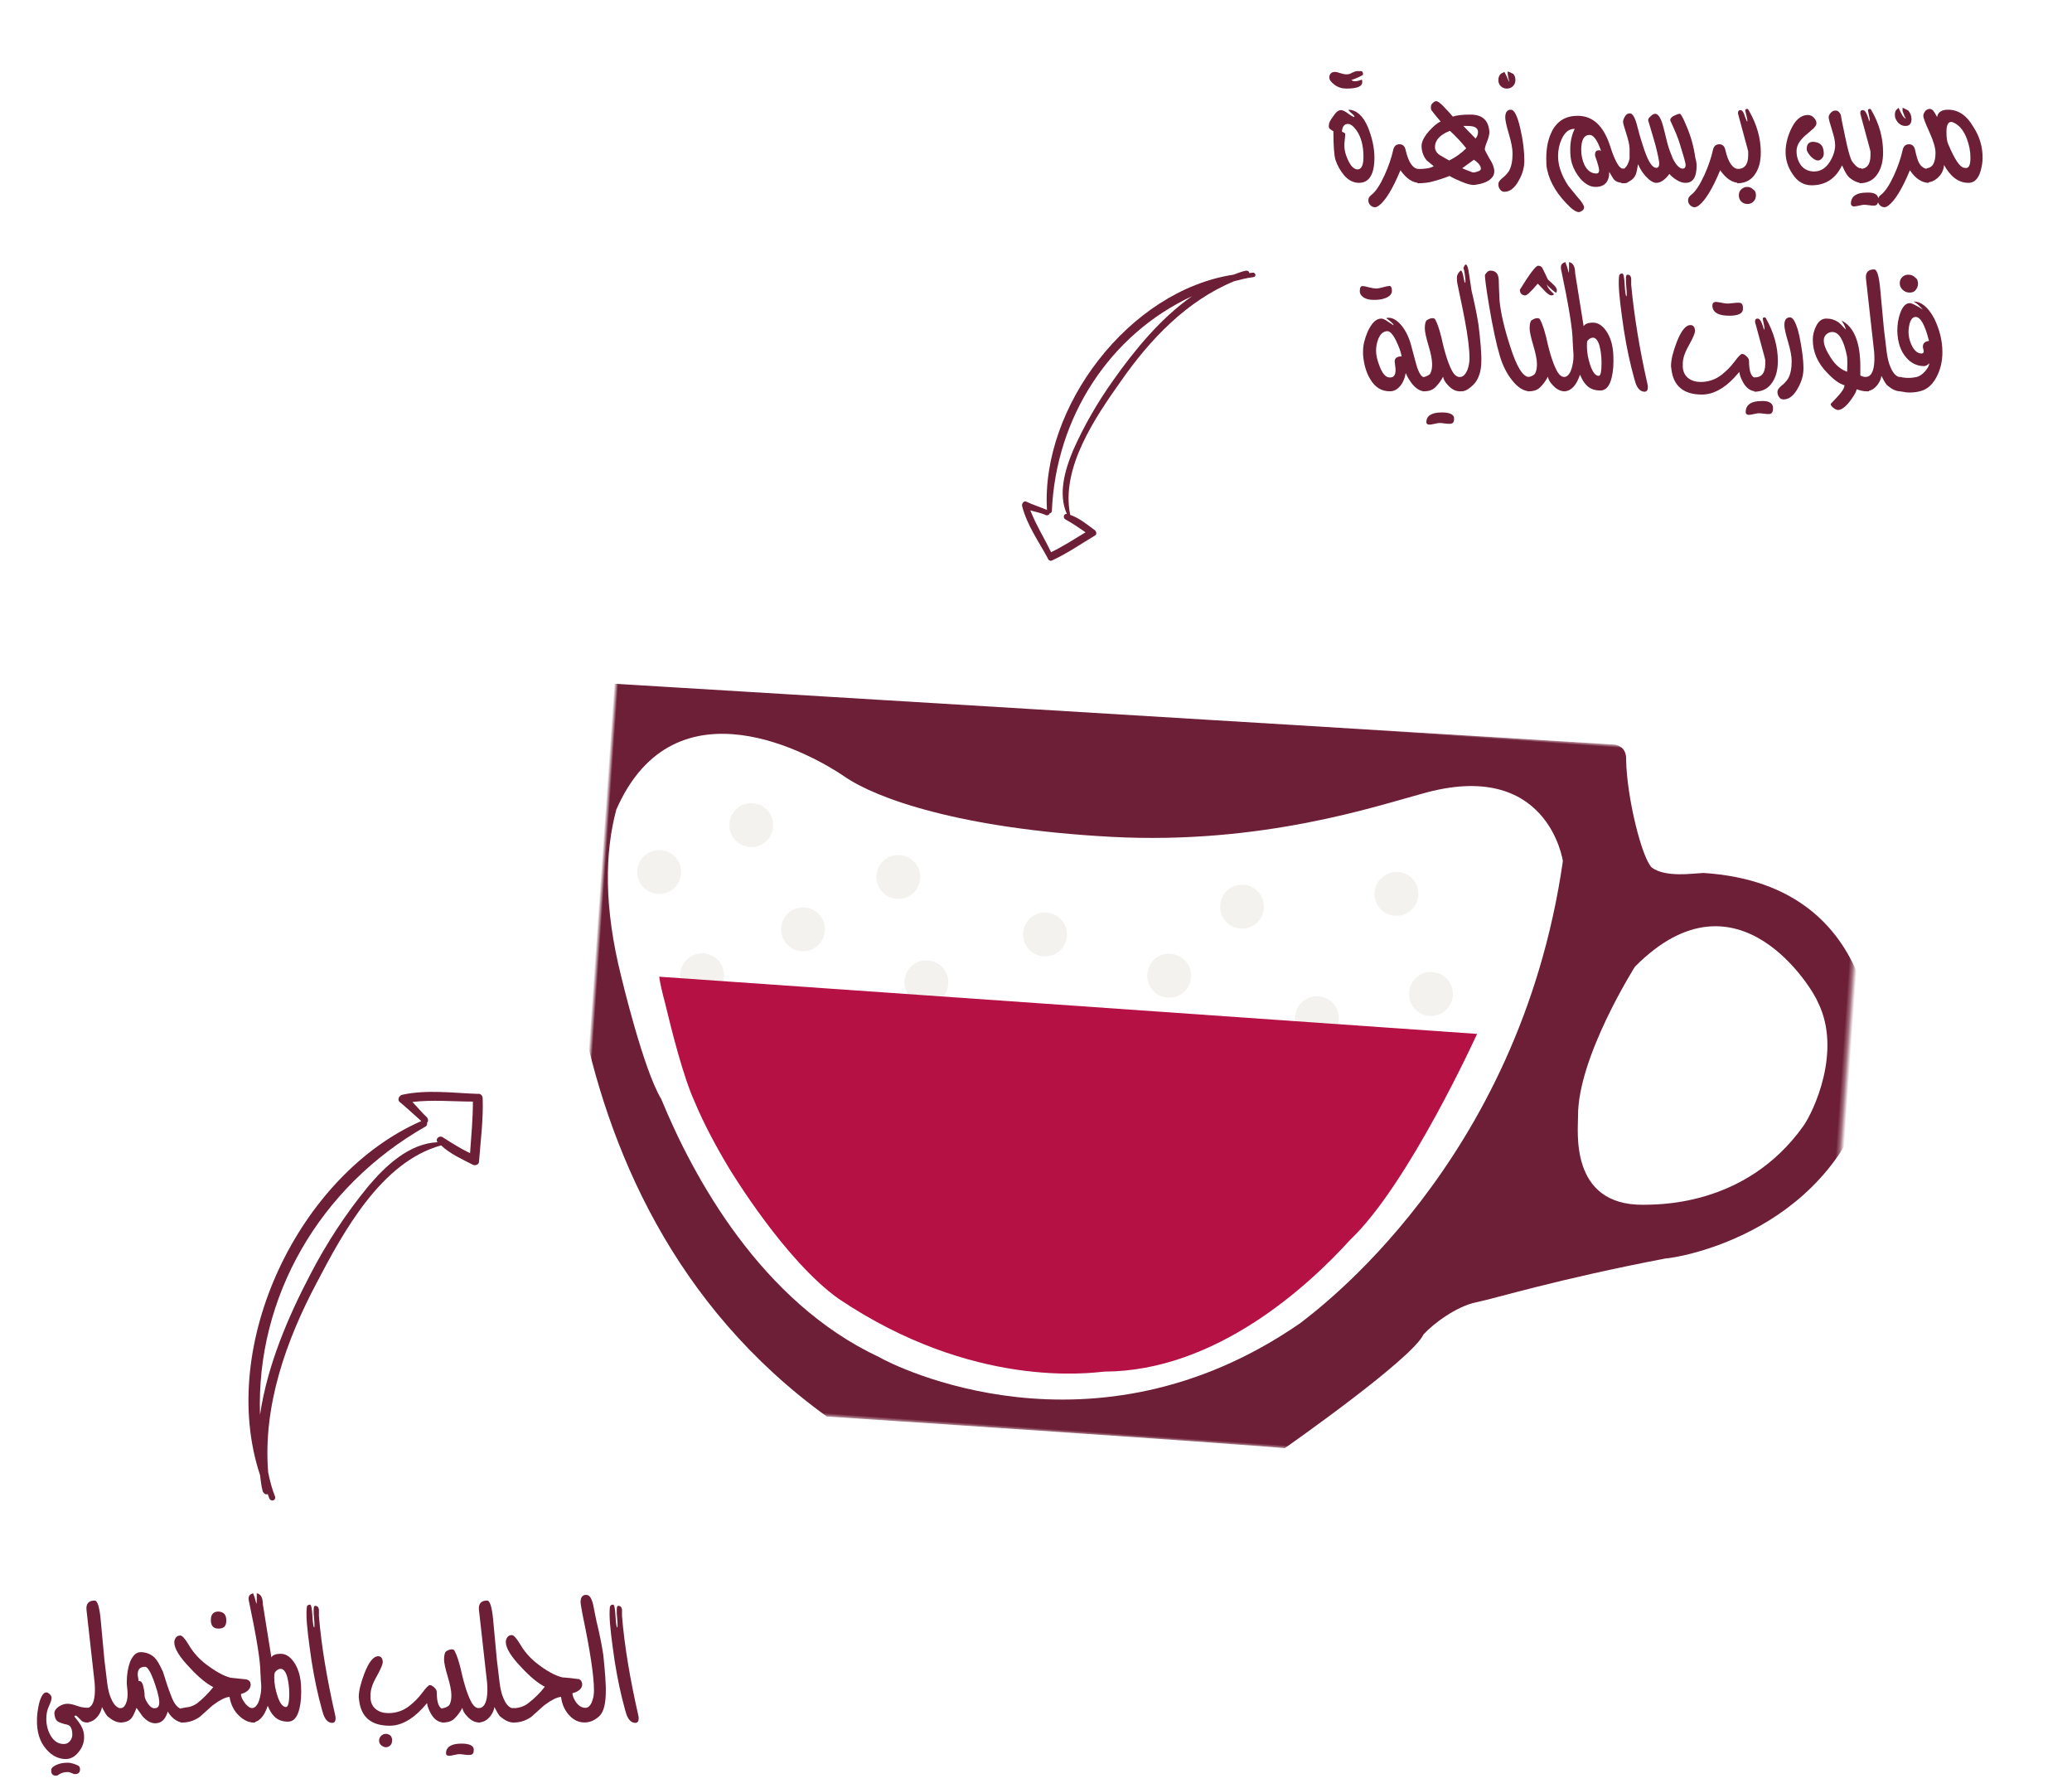 <?xml version="1.0" encoding="utf-8"?>
<!-- Generator: Adobe Illustrator 23.0.3, SVG Export Plug-In . SVG Version: 6.00 Build 0)  -->
<svg version="1.1" id="Layer_1" xmlns="http://www.w3.org/2000/svg" xmlns:xlink="http://www.w3.org/1999/xlink" x="0px" y="0px"
	 viewBox="0 0 510 440" style="enable-background:new 0 0 510 440;" xml:space="preserve">
<style type="text/css">
	.st0{fill-rule:evenodd;clip-rule:evenodd;fill:#6D1F37;}
	.st1{filter:url(#Adobe_OpacityMaskFilter);}
	.st2{fill-rule:evenodd;clip-rule:evenodd;fill:#FFFFFF;}
	.st3{mask:url(#mask-3_1_);fill-rule:evenodd;clip-rule:evenodd;fill:#6D1F37;}
	.st4{fill-rule:evenodd;clip-rule:evenodd;fill:#F3F2EE;}
	.st5{fill-rule:evenodd;clip-rule:evenodd;fill:#B51144;}
	.st6{fill:#6D1F37;}
</style>
<g id="Desktop">
	<g id="Core-Coffees-Flat-White-Desktop" transform="translate(-837, -646)">
		<g id="Coffee" transform="translate(222, 560)">
			<g transform="translate(177, 86)">
				<g id="Flat-White-Desktop" transform="translate(435, 0)">
					<g id="Arrows">
						<g id="Bottom" transform="translate(0, 263)">
							<path id="Fill-1" class="st0" d="M104.5,8.2c1.3,1.3,2.3,2.6,3.6,3.8c0.4,0.5,0.3,1.1,0,1.3c0.1,0.3,0,0.7-0.3,0.9
								C81.6,29.1,66,56.3,67,85.2c1.8-12.2,6.9-24.1,12.4-34.6c4-7.7,8.7-14.9,14.2-21.6c4.3-5.1,10.1-10.6,17.1-10.9
								c-0.7-0.8,0.5-1.8,1.3-1.2c2.2,1.4,4.4,2.8,6.7,3.9c0.3-4.2,0.7-8.5,0.7-12.7C114.5,8.1,109.4,7.6,104.5,8.2 M121.8,7.2
								c0.2,5.2-0.5,10.5-0.9,15.7c0,0.7-0.9,1-1.4,0.8c-2.7-1.4-5.7-2.7-7.9-4.8l-0.1,0C96.8,23,87.5,40.2,81,52.6
								C73.4,66.9,67.7,83,69,99.3c0.4,2,0.9,4,1.7,6c0.3,0.9-0.9,1.4-1.4,0.5l-0.4-1.1c-0.5,0.2-0.9-0.1-1.2-0.6
								c-0.4-1.3-0.5-2.7-0.7-4.1c-10.6-32,9.7-74,39.7-87.1c-1.7-1.5-3.4-3.1-5.2-4.6c-0.9-0.6-0.2-1.8,0.6-1.9
								c6.1-1.3,12.4-0.4,18.5-0.2C121.1,6.1,121.7,6.4,121.8,7.2"/>
						</g>
						<g id="Top" transform="translate(248, 0)">
							<path class="st0" d="M8.6,125.6c1.3,0.4,2.6,0.6,3.9,1.2c0.5,0.1,0.8-0.2,0.9-0.5c0.3,0,0.4-0.2,0.5-0.5
								c1-23.2,14.3-43.5,34.5-52.9C40.7,78.3,34.3,86.1,29,93.6c-3.9,5.5-7.2,11.2-9.9,17.3c-2,4.8-3.7,10.7-1.5,15.6
								c-0.8-0.2-1,1-0.4,1.3c1.8,1,3.4,2.1,5,3.2c-2.8,1.7-5.6,3.5-8.5,4.9C12.1,132.5,10,129.2,8.6,125.6 M14,137.9
								c3.7-1.7,7-4,10.5-6.1c0.5-0.2,0.4-1,0-1.3c-1.9-1.4-3.8-3-6.1-3.8l0-0.1c-2.3-11.5,6.2-23.9,12.5-32.8
								c7.1-10.2,16.2-19.8,27.9-24.6c1.5-0.4,3.1-0.8,4.7-1c0.8-0.1,0.6-1.1-0.1-1.1l-0.9,0.1c0-0.4-0.4-0.6-0.8-0.6
								c-1,0.2-2,0.6-3.1,1c-25.7,3.9-47.4,32.6-45.9,57.9c-1.6-0.7-3.3-1.2-5-2c-0.7-0.4-1.3,0.5-1.1,1.1c1.2,4.7,4.1,8.7,6.3,12.8
								C13,137.8,13.5,138.2,14,137.9"/>
						</g>
					</g>
					
						<g id="Flat-White" transform="translate(301, 266) rotate(4) translate(-301, -266) translate(137, 176)">
						<g id="Group-3">
							<defs>
								<filter id="Adobe_OpacityMaskFilter" filterUnits="userSpaceOnUse" x="11.2" y="-19.3" width="308.8" height="210.6">
									<feColorMatrix  type="matrix" values="1 0 0 0 0  0 1 0 0 0  0 0 1 0 0  0 0 0 1 0"/>
								</filter>
							</defs>
							<mask maskUnits="userSpaceOnUse" x="11.2" y="-19.3" width="308.8" height="210.6" id="mask-3_1_">
								<g class="st1">
									<polygon id="path-2_1_" class="st2" points="0,0.6 326.6,0.6 326.6,179 0,179 									"/>
								</g>
							</mask>
							<path class="st3" d="M266.2,54.7c23.6-27.4,44.4,3,45.5,5.5c6.9,11.6,0.8,27.1-1.4,30.7c-13,21.3-35.5,21.8-38,22.1
								c-18.3,1.4-17.2-17.4-17.5-20.7C253.7,77.9,266.2,54.7,266.2,54.7 M75.5,179c100.4-0.4,113-0.1,113-0.1s29.8-24.1,32.1-30.3
								c2.3-2.9,7.7-7.5,12.4-8.8c4.7-1.3,19.3-7,45.7-14c3.3-0.4,41.7-9.5,47.8-48.4c0.4-2.6,0.3-47.2-45.1-46.9
								c-2.6,0.3-9.1,1.8-12.7-0.4c-2.6-2-7.4-16.8-8.2-26c0,0,0,0,0,0c-0.1-2.8-1.8-3.4-3-3.6l-1.1,0L4.6,2.8c-0.4,0-3.7,0.2-4,4.7
								C-1.2,28.8-3.3,130.1,75.5,179"/>
						</g>
						<path id="Fill-4" class="st2" d="M246.7,30c0,0-5.4-25.2-35.8-14.1c-10.5,3.6-38.2,15.3-75.5,15.9s-58.4-5.4-66.5-10.2
							c-8-4.7-43.4-21.8-55.5,12c-2.1,10.8-1.4,24.2,4.1,41l0,0c0,0,7,22.4,11.9,29.3c9.2,18.6,28,48.1,57.9,59.6
							c3.6,1.8,54.4,23.3,102.9-15.6C193.2,145.1,241.2,105.3,246.7,30L246.7,30z"/>
						<path id="Fill-6" class="st4" d="M183.6,72.8c0,3,2.4,5.4,5.4,5.4c3,0,5.4-2.4,5.4-5.4c0-3-2.4-5.4-5.4-5.4
							C186,67.4,183.6,69.8,183.6,72.8"/>
						<path id="Fill-8" class="st4" d="M163.3,46.7c0,3,2.4,5.4,5.4,5.4c3,0,5.4-2.4,5.4-5.4c0-3-2.4-5.4-5.4-5.4
							C165.7,41.3,163.3,43.7,163.3,46.7"/>
						<path id="Fill-10" class="st4" d="M115.4,56.9c0,3,2.4,5.4,5.4,5.4c3,0,5.4-2.4,5.4-5.4c0-3-2.4-5.4-5.4-5.4
							C117.8,51.5,115.4,53.9,115.4,56.9"/>
						<path id="Fill-12" class="st4" d="M201,40.9c0,3,2.4,5.4,5.4,5.4c3,0,5.4-2.4,5.4-5.4c0-3-2.4-5.4-5.4-5.4
							C203.5,35.5,201,37.9,201,40.9"/>
						<path id="Fill-14" class="st4" d="M146.6,64.9c0,3,2.4,5.4,5.4,5.4c3,0,5.4-2.4,5.4-5.4c0-3-2.4-5.4-5.4-5.4
							C149,59.4,146.6,61.9,146.6,64.9"/>
						<path id="Fill-16" class="st4" d="M87.1,70.7c0,3,2.4,5.4,5.4,5.4c3,0,5.4-2.4,5.4-5.4c0-3-2.4-5.4-5.4-5.4
							C89.5,65.2,87.1,67.7,87.1,70.7"/>
						<path id="Fill-18" class="st4" d="M55.9,59.8c0,3,2.4,5.4,5.4,5.4c3,0,5.4-2.4,5.4-5.4c0-3-2.4-5.4-5.4-5.4
							C58.3,54.4,55.9,56.8,55.9,59.8"/>
						<path id="Fill-20" class="st4" d="M31.9,72.8c0,3,2.4,5.4,5.4,5.4c3,0,5.4-2.4,5.4-5.4c0-3-2.4-5.4-5.4-5.4
							C34.4,67.4,31.9,69.8,31.9,72.8"/>
						<path id="Fill-22" class="st4" d="M19.6,48.2c0,3,2.4,5.4,5.4,5.4c3,0,5.4-2.4,5.4-5.4c0-3-2.4-5.4-5.4-5.4
							C22,42.8,19.6,45.2,19.6,48.2"/>
						<path id="Fill-24" class="st4" d="M211.2,64.9c0,3,2.4,5.4,5.4,5.4c3,0,5.4-2.4,5.4-5.4c0-3-2.4-5.4-5.4-5.4
							C213.6,59.4,211.2,61.9,211.2,64.9"/>
						<path id="Fill-26" class="st4" d="M78.4,45.3c0,3,2.4,5.4,5.4,5.4c3,0,5.4-2.4,5.4-5.4c0-3-2.4-5.4-5.4-5.4
							C80.8,39.9,78.4,42.3,78.4,45.3"/>
						<path id="Fill-28" class="st4" d="M41.4,35.1c0,3,2.4,5.4,5.4,5.4c3,0,5.4-2.4,5.4-5.4c0-3-2.4-5.4-5.4-5.4
							C43.8,29.7,41.4,32.1,41.4,35.1"/>
						<path id="Fill-30" class="st5" d="M28.7,80.3c-0.9-2.6-1.6-4.9-1.9-6.4l201.8,0c0,0-14.2,38.1-27.6,52.7
							c-9.6,12.2-30.8,34.6-58.1,36.6c-3.6,0.6-31.9,6.6-66.5-13.3c-13.8-8.4-28.6-29.4-29.1-30.1c-3.8-5.4-7.2-10.9-9.7-15.9h0
							C34.5,98.2,30.9,87.3,28.7,80.3"/>
					</g>
				</g>
			</g>
		</g>
	</g>
</g>
<g>
	<path class="st6" d="M338.3,38.8c0,4.1-1.3,6.2-3.8,6.2c-1.3,0-2.6-0.6-3.7-1.9c-0.9-1.1-1.6-2.3-2.1-3.8c-0.3-1-0.5-3.3-0.5-7
		c-0.5-0.3-0.8-0.5-0.9-0.6c-0.2-0.2-0.3-0.5-0.2-1c0-0.4,0.3-1.1,1-2c0.7-1.1,1.3-1.6,2-1.6c0.4,0,1,0.3,1.8,0.9
		c0.8,0.6,1.3,0.8,1.4,0.8c0.2-0.1,0-0.4-0.6-0.9c-0.7-0.6-0.9-0.9-0.7-0.9c1.9,0.1,3.5,1.5,4.7,4.3
		C337.7,33.8,338.3,36.3,338.3,38.8z M335.5,18.4c-0.8,0.5-1.7,0.9-2.9,1.3c0.3,0.2,0.6,0.3,0.9,0.3c0.4,0,0.9-0.1,1.7-0.4
		c0.1,0.2,0.1,0.4,0.1,0.6c0,1.1-1.3,1.6-3.9,1.6c-1.1,0-2.1-0.3-3-1c-0.8-0.6-1.2-1.2-1.2-1.7c0-0.9,0.5-1.4,1.4-1.4
		c0.3,0,0.7,0.1,1.3,0.3c0.6,0.2,1.1,0.3,1.5,0.3c0.5,0,0.9-0.1,1.4-0.4c0.5-0.2,0.9-0.4,1.2-0.4c0.6,0,1,0,1.1,0
		C335.4,17.6,335.5,17.9,335.5,18.4z M335.6,38.6c0-2.8-0.6-4.9-1.7-6.5c-0.8-1.1-1.5-1.6-2.1-1.6c-0.9,0-1.4,0.6-1.5,1.9
		c0.5,0.2,0.8,0.4,0.8,0.5c0,0.3,0,0.8-0.1,1.5c-0.1,0.7-0.1,1.2-0.1,1.5c0,1.1,0.3,2.2,0.9,3.5c0.7,1.5,1.4,2.2,2.3,2.3
		C335.1,41.7,335.6,40.7,335.6,38.6z"/>
	<path class="st6" d="M349.4,45c-1.7,0-3.2-1-4.7-3.1c-1.9,4.6-3.7,7.5-5.3,8.7c-0.3,0.2-0.6,0.4-1,0.4c-0.4,0-0.8-0.2-1.1-0.5
		s-0.5-0.7-0.5-1.2c0-0.5,0.2-0.9,0.7-1.3c1.1-0.8,2.2-2.5,3.3-4.9c1-2.2,1.7-4.3,2.1-6.1c0.2-1,0.7-1.5,1.6-1.5
		c0.8,0,1.3,0.5,1.5,1.5c0.7,3,1.8,4.6,3.3,4.6V45z"/>
	<path class="st6" d="M367.8,42.1c0,0.5-0.1,1-0.4,1.4c-0.8,1.1-2.2,1.7-4.4,2c-0.8,0.1-1.9-0.2-3.3-0.8c-1.2-0.5-2.1-0.9-2.9-1.4
		c-1.5,0.6-3.1,1.1-4.7,1.5c-0.9,0.2-2,0.3-3.2,0.3v-3.5c1.9,0,3.2-0.2,4-0.7l-1.7-1.4c-0.8-0.9-1.3-2.2-1.3-3.6
		c0-1,0.6-2.2,1.8-3.6c1.1-1.2,2-2,2.9-2.4c-0.6-0.7-1.4-1.6-2.2-2.7c-0.2-0.2-0.2-0.5-0.2-0.8c0-0.4,0.1-0.7,0.4-1
		c0.3-0.3,0.6-0.5,0.9-0.5c0.4,0,1.1,0.5,2.1,1.6c0.8,0.8,1.4,1.5,2,2.2c0.8-0.3,2.2-0.5,4.3-0.5c3,0,4.5,1.4,4.7,4.3
		c0,0.6-0.2,1.4-0.6,2.4s-0.6,1.7-0.5,2c0,0.1,0.4,0.8,1.1,2.1C367.4,40.2,367.8,41.3,367.8,42.1z M360.9,36.5
		c-1.1-1.4-2.4-2.8-4-4.3c-2.4,0.9-3.7,2.3-3.7,4c0,0.8,0.5,1.6,1.4,2.1l2.1,1.2C358.3,38.7,359.7,37.7,360.9,36.5z M364.5,41.5
		c0-0.7-0.6-1.4-1.7-2.2l-2.9,2.1c0.6,0.3,1.5,0.6,2.5,1c0.4,0.1,0.8,0,1.3-0.2C364.2,42.1,364.5,41.8,364.5,41.5z M363.8,32.5
		c0-1-0.8-1.5-2.5-1.5h-0.7c-0.3,0-0.4,0-0.4,0c0.5,0.5,1.5,1.6,3,3.1C363.5,33.7,363.8,33.2,363.8,32.5z"/>
	<path class="st6" d="M375.2,39.6c0,1.5-0.4,3.1-1.3,4.7c-1,1.9-2.2,2.9-3.6,2.9c-0.5,0-0.8-0.2-1.1-0.6c-0.3-0.4-0.4-0.8-0.4-1.3
		c0-0.4,0.3-0.9,0.9-1.4c0.8-0.6,1.3-1.2,1.7-1.8c0.6-1,0.9-2.5,0.9-4.3c0-1.2-0.3-2.8-0.9-4.8c-0.6-2-0.9-3.4-0.9-4.1
		c0-1.3,0.5-1.9,1.4-1.9c0.8,0,1.6,1.5,2.3,4.6C374.9,34.6,375.2,37.2,375.2,39.6z M373,19.7c0,0.6-0.2,1.1-0.6,1.5
		c-0.4,0.4-0.9,0.6-1.5,0.6c-0.6,0-1.1-0.2-1.5-0.6c-0.4-0.4-0.6-0.9-0.6-1.5c0-0.6,0.2-1.2,0.7-1.6c0.2-0.1,0.4-0.2,0.8-0.4
		c0,0,0.2,0.4,0.6,1.2c0.3,0.8,0.5,1.2,0.6,1.2c-0.3-1-0.4-1.8-0.4-2.2c0-0.2,0-0.3,0.1-0.3c0.3,0.1,0.7,0.3,1.3,0.6
		C372.9,18.7,373,19.2,373,19.7z"/>
	<path class="st6" d="M399.8,45h-0.2c-1.1,0-1.9-0.3-2.4-0.9c-0.2-0.3-0.6-0.9-1.1-1.8c0,2.4-1.1,3.7-3.4,3.7c-1.3,0-2.5-0.7-3.7-2
		c-1-1.2-1.7-2.5-2.1-3.8c-0.3-1-0.4-2.1-0.4-3.4c0-2,0.4-3.7,1.1-5.1c-1.4,0-2.4,0.8-3.2,2.5c-0.6,1.3-0.9,2.7-0.9,4.2
		c0,2.3,0.8,4.7,2.5,7.3c0.1,0.1,0.8,1,2.2,2.7c1.2,1.3,1.7,2.2,1.7,2.6c0,0.3-0.1,0.6-0.4,0.8s-0.6,0.4-0.9,0.4
		c-0.5,0-1.2-0.4-2-1.1c-3.2-3-5.1-6.1-5.8-9.4c-0.2-0.8-0.2-1.7-0.2-2.8c0-2.7,0.5-4.9,1.5-6.8c1.3-2.4,3.4-3.6,6.2-3.6
		c3.8,0,6.4,2.5,8,7.4c1.2,3.8,2.3,5.6,3.1,5.6h0.2V45z M394.1,37.2c-0.9-2.7-1.9-4-2.8-4c-1.4,0-2.1,1.2-2.1,3.7
		c0,1.4,0.3,2.6,0.8,3.7c0.7,1.4,1.7,2.1,2.9,2.1c0.5,0,0.7-0.3,0.7-0.8c0-0.5-0.3-1.6-0.9-3.3c-0.1-0.2-0.1-0.3-0.1-0.5
		c0-0.8,0.3-1.1,0.9-1.1C393.7,36.9,393.9,37,394.1,37.2z"/>
	<path class="st6" d="M417.6,40.8c0,2.8-0.9,4.2-2.7,4.2c-0.7,0-1.4-0.2-2.2-0.7c-0.8-0.5-1.4-1-1.8-1.5c-1.1,1.5-2.2,2.2-3.2,2.2
		c-0.8,0-1.7-0.6-2.7-1.7c-0.8-0.9-1.4-1.9-1.8-2.9c-0.1,0.4-0.2,1.1-0.4,2c-0.2,0.8-0.6,1.4-1.1,1.8c-0.8,0.5-1.2,0.8-1.3,0.8
		c-0.2,0.1-0.6,0.1-1.3,0.1v-3.5c0.4,0,0.7-0.1,0.8-0.2c0.6-0.5,1-1.4,1.2-2.4c0-0.2,0-1,0-2.4c0-0.9-0.3-2.1-0.8-3.7
		c-0.5-1.6-0.8-2.5-0.8-2.9c0-0.5,0.2-0.9,0.5-1.4s0.7-0.7,1.2-0.7c0.6,0,1.2,0.9,1.7,2.8c0.3,1.2,0.8,3.1,1.6,5.5
		c1.1,3.4,2.1,5.1,3.2,5.1c0.5,0,0.7-0.4,0.7-1.1c0-0.5-0.3-2-0.9-4.4c-0.3-1.1-0.9-3.1-1.8-6.1c-0.1-0.3,0.1-0.7,0.6-1.1
		c0.4-0.4,0.8-0.6,1.1-0.6c0.6,0,1.2,0.7,1.7,2.2c0.2,0.5,0.6,2.2,1.3,5c0.3,1.2,0.8,2.5,1.3,3.7c0.8,1.7,1.7,2.6,2.5,2.6
		c0.4,0,0.7-0.3,0.7-0.9c0-0.5-0.5-2.2-1.4-5.1c-0.4-1.4-1.2-3.3-2.4-5.9c0-0.4,0.3-0.8,0.9-1.1c0.6-0.3,1.1-0.5,1.5-0.5
		c0.2,0,0.8,1,1.6,3c1.1,2.5,1.8,5.1,2.2,7.9C417.5,39.5,417.6,40.2,417.6,40.8z"/>
	<path class="st6" d="M428.1,45c-1.7,0-3.2-1-4.7-3.1c-1.9,4.6-3.7,7.5-5.3,8.7c-0.3,0.2-0.6,0.4-1,0.4c-0.4,0-0.8-0.2-1.1-0.5
		s-0.5-0.7-0.5-1.2c0-0.5,0.2-0.9,0.7-1.3c1.1-0.8,2.2-2.5,3.3-4.9c1-2.2,1.7-4.3,2.1-6.1c0.2-1,0.7-1.5,1.6-1.5
		c0.8,0,1.3,0.5,1.5,1.5c0.7,3,1.8,4.6,3.3,4.6V45z"/>
	<path class="st6" d="M433.4,37.5c0,2.1-0.4,3.8-1.3,5.2c-1,1.6-2.5,2.4-4.5,2.4v-3.5c1.8,0,2.7-1.1,2.7-3.4c0-0.3,0-0.6,0-0.9
		c0-0.2-0.9-3.3-2.5-9.3c0-0.1,0-0.2,0-0.3c0-0.4,0.2-0.6,0.6-0.6c0.4,0,0.8,0.5,1.1,1.6c0.3,0.8,0.5,1.2,0.5,1.2
		c0.1,0,0.1-0.1,0.1-0.2c0-0.3-0.2-1.1-0.5-2.4c-0.1-0.3,0.1-0.5,0.4-0.5c0.2,0,0.3,0.1,0.4,0.3C432.4,30.5,433.4,34,433.4,37.5z
		 M432.2,48.1c0,0.6-0.2,1.1-0.6,1.5s-0.9,0.6-1.5,0.6c-0.6,0-1.1-0.2-1.5-0.6c-0.4-0.4-0.6-0.9-0.6-1.5c0-0.7,0.2-1.2,0.7-1.6
		c0.4-0.3,0.8-0.5,1.3-0.5c0.6,0,1.1,0.2,1.5,0.6C432.1,47,432.2,47.5,432.2,48.1z"/>
	<path class="st6" d="M458.4,45h-0.3c-0.6,0-1.2-0.2-1.9-0.6c-0.7-0.4-1.3-0.9-1.6-1.4c-0.4-0.6-0.8-1.4-1.2-2.3
		c-1.6,3.3-4.1,4.9-7.5,4.9c-1.9,0-3.5-0.9-4.7-2.8c-1.1-1.6-1.7-3.4-1.7-5.4c0-1.7,0.4-3.5,1.2-5.3c1.1-2.5,2.5-3.8,4.3-3.8
		c0.5,0,1,0.2,1.4,0.6c0.4,0.4,0.7,0.9,0.7,1.4c0,0.5-0.4,1.1-1.3,1.8c-1.3,1.1-2.1,1.8-2.3,2.1c-0.9,1-1.3,2-1.3,3
		c0,1.4,0.4,2.5,1.1,3.5c0.8,1,1.9,1.5,3.2,1.5c1.6,0,2.9-0.8,3.9-2.4c0.8-1.3,1.3-2.7,1.3-4.1c0-1-0.3-2.2-0.8-3.8
		c-0.5-1.6-0.8-2.6-0.8-3.1c0-0.2,0.1-0.5,0.4-0.9c0.4-0.5,0.8-0.7,1.3-0.7c0.6,0,1,0.4,1.3,1.1l0.3,1.7c0.7,3.3,1.1,5.3,1.3,6.1
		c0.4,1.7,0.8,2.9,1.1,3.5c0.2,0.3,0.5,0.7,0.9,1.1c0.5,0.5,0.9,0.7,1.2,0.7h0.3V45z M448.9,37.8c0,0.4-0.1,0.8-0.4,1.1
		c-0.3,0.4-0.7,0.6-1,0.6c-0.5,0-1.1-0.3-1.8-1c-0.6-0.7-1-1.3-1-1.8c0-1.2,0.5-1.8,1.6-1.8C448.1,35,448.9,35.9,448.9,37.8z"/>
	<path class="st6" d="M462.3,48.8c0,0.2,0,0.3,0,0.5c0,0.8-0.3,1.3-1,1.3c-0.3,0-0.7,0-1.3-0.1c-0.6-0.1-1-0.1-1.3-0.1
		c-0.2,0-0.6,0.1-1.1,0.2c-0.5,0.1-0.9,0.2-1.2,0.2c-0.7,0-0.9-0.4-0.8-1.1c0.2-1.5,1.5-2.3,3.8-2.3
		C461.2,47.3,462.2,47.8,462.3,48.8z M463.5,37.5c0,2.1-0.4,3.8-1.3,5.2c-1,1.6-2.5,2.4-4.5,2.4v-3.5c1.8,0,2.7-1.1,2.7-3.4
		c0-0.3,0-0.6,0-0.9c0-0.2-0.9-3.3-2.5-9.3c0-0.1,0-0.2,0-0.3c0-0.4,0.2-0.6,0.6-0.6c0.2,0,0.3,0.1,0.5,0.2c0.3,0.3,0.7,1.1,1.1,2.6
		c0.1-0.2,0.1-0.4,0.1-0.6c0,0-0.1-0.7-0.4-2c-0.1-0.3,0.1-0.5,0.4-0.5c0.2,0,0.3,0.1,0.4,0.3C462.6,30.5,463.5,34,463.5,37.5z"/>
	<path class="st6" d="M474.8,45c-1.7,0-3.3-1-4.7-3.1c-1.9,4.6-3.7,7.5-5.3,8.7c-0.3,0.2-0.6,0.4-1,0.4c-0.4,0-0.8-0.2-1.1-0.5
		s-0.5-0.7-0.5-1.2c0-0.5,0.2-0.9,0.7-1.3c1.1-0.8,2.2-2.5,3.3-4.9c1-2.2,1.7-4.3,2.1-6.1c0.2-1,0.7-1.5,1.6-1.5
		c0.8,0,1.3,0.5,1.5,1.5c0.3,1.4,0.6,2.4,0.9,3c0.6,1.1,1.4,1.6,2.4,1.6V45z M470.5,29.3c0,1.1-0.5,1.7-1.5,1.7
		c-0.7,0-1.3-0.3-1.8-0.8c-0.5-0.6-0.8-1.2-0.8-1.9c0-0.5,0.1-0.9,0.3-1.2c0.1-0.1,0.2-0.2,0.3-0.3s0.3-0.2,0.3-0.3
		c0.7,1.6,1.2,2.5,1.8,2.7c-0.4-0.7-0.6-1.3-0.8-1.9c0-0.2,0-0.5,0-0.8c0.3,0.1,0.8,0.4,1.4,0.7C470.2,27.8,470.5,28.5,470.5,29.3z"
		/>
	<path class="st6" d="M488,38.9c0,1-0.2,2.1-0.5,3.2c-0.6,2-1.6,2.9-3,2.9c-2.4,0-4.4-1.5-6-4.4c-0.1,1.3-0.6,2.3-1.6,3.2
		c-0.9,0.8-1.8,1.1-2.7,1.1v-3.5c1.5-0.1,2.2-1.4,2.2-3.8c0-1.2-0.5-2.9-1.5-5.1c-1-2.2-1.5-3.5-1.5-4c0-0.4,0.2-0.8,0.5-1.2
		c0.3-0.3,0.7-0.5,1.1-0.5c0.4,0,0.8,0.3,1.1,0.8c0.2,0.3,0.4,0.7,0.7,1.2c0.2-1.2,1.1-1.8,2.7-1.8c2.5,0,4.6,1.4,6.2,4.2
		C487.3,33.6,488,36.2,488,38.9z M485,38.8c0-1.6-0.3-3.1-0.9-4.7c-0.7-1.8-1.6-3-2.8-3.7c-0.4-0.2-0.7-0.4-1-0.4
		c-0.8,0-1.2,0.8-1.2,2.4c0,1.3,0.1,2.3,0.4,3c1.6,3.8,2.9,5.8,4,5.9C484.6,41.6,485,40.7,485,38.8z"/>
	<path class="st6" d="M342.6,71.6c0,0.8-0.6,1.4-1.7,1.8c-0.8,0.3-1.7,0.4-2.7,0.4c-0.8,0-1.6-0.1-2.2-0.4c-0.8-0.4-1.3-1-1.3-1.7
		c0-0.9,0.2-1.3,0.7-1.3c0.3,0,0.8,0.1,1.5,0.3c0.8,0.2,1.4,0.3,1.8,0.3c0.4,0,1-0.1,1.7-0.3s1.2-0.3,1.4-0.3
		C342.3,70.2,342.6,70.7,342.6,71.6z M350.7,96.3c-1.1,0-2.1-0.6-3.1-1.8c-0.6-0.8-1.2-1.7-1.6-2.7c-0.2,1.2-0.6,2.2-1.2,3
		c-0.8,1-1.6,1.5-2.7,1.5c-2.1,0-3.7-1-4.9-3.1c-0.9-1.5-1.5-3.5-1.7-5.9c0-0.3,0-0.6,0-0.9c0-1.5,0.4-3,1.1-4.7
		c1-2.2,2.1-3.3,3.4-3.3c0.3,0,0.9,0.2,1.7,0.8c0.8,0.5,1.2,0.8,1.2,0.8c0.1,0,0.1,0,0.1,0c0-0.3-0.6-0.8-1.8-1.7
		c0.2-0.1,0.4-0.1,0.6-0.1c0.9,0,1.9,0.5,2.9,1.6c1,1.1,1.9,2.7,2.5,4.7c0.5,1.7,0.9,3.5,1.4,5.2c0.6,2.1,1.3,3.2,2.1,3.2V96.3z
		 M345,87.7c-0.2-1.2-0.7-2.4-1.3-3.7c-0.8-1.7-1.6-2.5-2.2-2.5c-0.9,0-1.7,0.6-2.2,1.8c-0.4,1-0.6,2-0.6,3c0,1.1,0.3,2.4,0.9,3.9
		c0.7,1.8,1.5,2.7,2.5,2.7s1.4-0.6,1.4-1.9c0-0.2,0-0.5-0.1-1c0-0.4-0.1-0.7-0.1-0.9C343.2,88.2,343.8,87.7,345,87.7z"/>
	<path class="st6" d="M359.7,96.3h-0.4c-1,0-2-0.5-2.9-1.5c-0.8-0.8-1.1-1.5-1.2-2.1c-0.4,0.8-1,1.7-1.9,2.6c-0.7,0.7-1.6,1-2.9,1
		h-0.2v-3.5c0.3,0,0.7-0.1,1.1-0.3c0.4-0.2,0.7-0.4,0.8-0.7c0.3-0.6,0.4-1.3,0.4-2.2c0-1.1-0.3-2.6-0.9-4.6s-0.9-3.4-0.9-4.2
		c0-1.1,0.2-1.8,0.5-2c0.5-0.3,0.9-0.5,1.4-0.5c0.3,0,0.6,0.1,0.7,0.4c0.5,0.9,1,2.4,1.5,4.4c0.9,4.2,1.9,7,2.8,8.5
		c0.5,0.8,1.1,1.2,1.8,1.2h0.2V96.3z M357.9,102.8c0,0.2,0,0.3,0,0.4c0,0.8-0.4,1.1-1.1,1.1c-0.3,0-0.7,0-1.3-0.1
		c-0.6-0.1-1-0.1-1.3-0.1c-0.2,0-0.6,0.1-1.1,0.2c-0.5,0.1-0.9,0.2-1.2,0.2c-0.7,0-0.9-0.3-0.8-1c0.2-1.3,1.5-2,3.8-2
		C356.8,101.5,357.8,102,357.9,102.8z"/>
	<path class="st6" d="M364.6,89.4c-0.1,2.5-0.9,4.5-2.4,5.7c-0.7,0.6-1.3,1-1.8,1.1c-0.2,0.1-0.6,0.1-1.2,0.1v-3.5
		c0.9,0,1.5-0.6,2-1.8c0.3-0.8,0.5-1.8,0.5-2.8c0-2.3-0.4-5.5-1.2-9.7c-0.1-0.7-0.7-3.5-1.7-8.3c-0.2-0.8-0.2-1.5-0.2-1.9
		c0-0.6,0.3-1.1,0.8-1.6c0.1-0.1,0.1-0.1,0.2-0.1c0.2,0,0.4,0.5,0.6,1.5c0.2,1,0.3,1.5,0.4,1.5c0.1,0,0.1-0.2,0.1-0.5
		c0-0.3,0-0.6-0.1-1.1c-0.1-1.1-0.3-1.8-0.4-2c0.2-0.6,0.4-0.9,0.6-0.9c0.3,0,0.6,0.8,0.8,2.4l0.6,4c0.6,2.5,1.2,5.2,1.7,8.3
		C364.4,83.9,364.7,87.1,364.6,89.4z"/>
	<path class="st6" d="M376.6,96.3c-1.5,0-3-0.9-4.4-2.7c-1.3-1.6-2.3-3.6-3-5.9c-0.9-3-1.8-7.2-2.7-12.6c-0.7-4.2-1-6.6-1-7.3
		c0-0.2,0.2-0.5,0.5-0.8c0.3-0.3,0.6-0.4,0.8-0.4c1.3,0,2,0.7,2.1,2.2c0,1.2,0.1,2.9,0.2,5.2c0.3,3.1,1.2,6.9,2.6,11.2
		c1.6,5.1,3.2,7.7,4.8,7.6V96.3z"/>
	<path class="st6" d="M383.2,71.4c0,0.4-0.1,0.6-0.2,0.6c0,0.1-0.4-0.2-1.1-0.8s-1.1-1-1.2-1.3c0.1,0.5,0.4,1.1,1,1.7
		c0.3,0.3,0.6,0.6,0.8,0.8c-0.1,0.2-0.4,0.3-0.7,0.3s-0.7-0.3-1.3-0.8c-0.1-0.1-0.7-0.8-2-2.1c-1.7,2-2.7,3-3.2,2.9
		c-0.8-0.1-1.2-0.6-1.2-1.4c2.4-3.9,3.9-5.9,4.5-5.9c0.5,0,0.9,0.2,1.1,0.7c0.4,0.8,0.8,1.6,1.2,2.5c0,0.1,0.4,0.5,1.2,1.2
		C382.9,70.5,383.2,71,383.2,71.4z M385.5,96.3h-0.4c-1,0-2-0.5-2.9-1.5c-0.8-0.8-1.1-1.5-1.2-2.1c-0.4,0.8-1,1.7-1.9,2.6
		c-0.7,0.7-1.6,1-2.9,1h-0.2v-3.5c0.3,0,0.7-0.1,1.1-0.3c0.4-0.2,0.7-0.4,0.8-0.7c0.3-0.6,0.4-1.3,0.4-2.2c0-1.1-0.3-2.6-0.9-4.6
		s-0.9-3.4-0.9-4.2c0-1.1,0.2-1.8,0.5-2c0.5-0.3,0.9-0.5,1.4-0.5c0.3,0,0.6,0.1,0.7,0.4c0.5,0.9,1,2.4,1.5,4.4
		c0.9,4.2,1.9,7,2.8,8.5c0.5,0.8,1.1,1.2,1.8,1.2h0.2V96.3z"/>
	<path class="st6" d="M397.1,87.3c0.1,2.2,0,4-0.4,5.6c-0.5,2.1-1.4,3.2-2.8,3.2c-1.4,0-2.6-0.4-3.5-1.4c-0.5-0.5-1-1.3-1.5-2.5
		c-0.9,2.7-2.2,4.1-4,4.1v-3.5c0.8,0,1.5-0.7,1.9-2c0.3-1,0.5-2,0.5-3.1c0-0.4,0-1-0.1-1.8c0-0.8-0.1-1.4-0.1-1.8c0-3-1-9-2.9-18
		c0-0.1,0-0.3,0-0.4c0-0.6,0.4-1,1.1-1.2c0.2,0.5,0.5,1.3,0.8,2.6c0.1-0.2,0.1-0.6,0.1-1.3c0-0.6,0-1,0-1.3c1,0.2,1.5,1.1,1.5,2.7
		c0.5,3,1.2,7.4,2.1,13.1c0.3-0.6,1.1-0.9,2.3-0.9c1.4,0,2.6,0.9,3.6,2.6C396.6,83.6,397,85.3,397.1,87.3z M394.2,89.2
		c0-1.5-0.2-2.9-0.5-4.1c-0.4-1.4-1-2-1.6-2c-0.4,0-0.9,0.2-1.3,0.7c-0.2,0.2-0.2,0.6-0.2,1.4c0,1.5,0.3,3.1,0.8,4.6
		c0.6,1.8,1.3,2.7,2.1,2.7C394,92.5,394.2,91.4,394.2,89.2z"/>
	<path class="st6" d="M405.5,94.5c0.1,0.3,0.1,0.6,0.1,0.9c0,0.6-0.3,1-0.8,1c-0.9,0-1.6-0.6-2.1-1.8c-0.2-0.5-0.6-1.9-1.2-4.3
		c-0.9-3.7-1.7-7.9-2.3-12.6c-0.6-4.4-0.9-7.6-0.7-9.6c0-0.5,0.3-0.8,0.8-0.8c0.3,0,0.5,0.9,0.6,2.8c0.1,1.9,0.3,2.8,0.4,2.8
		c0.1,0,0.1-0.1,0.1-0.4c0-0.4,0-1-0.1-1.9c-0.1-0.8-0.1-1.5-0.1-1.9c0-0.8,0.1-1.1,0.4-1.1c0.5,0,0.8,0.3,0.9,0.9v1.6
		C402.2,77.5,403.5,85.7,405.5,94.5z"/>
	<path class="st6" d="M432.5,96.3l-0.3,0c-1.2,0-2.3-0.7-3.1-2.1c-0.5-0.9-0.9-1.8-1-2.7c0,0.1-0.4,0.5-1.2,1.4
		c-2.6,2.8-5.3,4.2-8,4.2c-4.5,0-7-2.1-7.5-6.2c0-0.3-0.1-0.5-0.1-0.8c0-1.6,0.5-3.5,1.4-5.9c1.1-2.8,2.2-4.2,3.4-4.2
		c0.6,0,1,0.4,1.1,1.2c0.1,0.6-0.4,1.8-1.4,3.6c-1.1,1.9-1.6,3.4-1.6,4.7c0,0.3,0,0.6,0,0.9c0.1,1.2,0.6,2.1,1.4,2.7
		c0.8,0.6,1.8,0.9,3,0.9c1.9,0,3.7-0.6,5.2-1.8c1-0.8,2.1-1.8,3.2-3.3c0.9-1.2,1.5-1.8,1.8-1.8c0.3,0,0.7,0.2,1.1,0.6
		c0.4,0.4,0.6,0.7,0.6,1.1c0,2.8,0.6,4.2,1.8,4.2h0.3V96.3z M429,75.7c0,0.2,0,0.3,0,0.5c-0.1,1-1.3,1.5-3.3,1.5
		c-2.6,0-4-0.7-4.2-2.2c-0.1-0.8,0.2-1.2,0.9-1.2c0.3,0,0.7,0.1,1.3,0.2c0.6,0.1,1,0.2,1.3,0.2c0.3,0,0.8,0,1.5-0.1s1.1-0.1,1.5-0.1
		C428.7,74.5,429,74.9,429,75.7z"/>
	<path class="st6" d="M436.4,100.1c0,0.2,0,0.3,0,0.5c0,0.8-0.3,1.3-1,1.3c-0.3,0-0.7,0-1.3-0.1c-0.6-0.1-1-0.1-1.3-0.1
		c-0.2,0-0.6,0.1-1.1,0.2c-0.5,0.1-0.9,0.2-1.2,0.2c-0.7,0-0.9-0.4-0.8-1.1c0.2-1.5,1.5-2.3,3.8-2.3
		C435.2,98.6,436.2,99.1,436.4,100.1z M437.6,88.8c0,2.1-0.4,3.8-1.3,5.2c-1,1.6-2.5,2.4-4.5,2.4v-3.5c1.8,0,2.7-1.1,2.7-3.4
		c0-0.3,0-0.6,0-0.9c0-0.2-0.9-3.3-2.5-9.3c0-0.1,0-0.2,0-0.3c0-0.4,0.2-0.6,0.6-0.6c0.2,0,0.3,0.1,0.5,0.2c0.3,0.3,0.7,1.1,1.1,2.6
		c0.1-0.2,0.1-0.4,0.1-0.6c0,0-0.1-0.7-0.4-2c-0.1-0.3,0.1-0.5,0.4-0.5c0.2,0,0.3,0.1,0.4,0.3C436.6,81.8,437.6,85.3,437.6,88.8z"/>
	<path class="st6" d="M443.9,90.7c0,1.5-0.4,3.1-1.3,4.7c-1,1.9-2.2,2.9-3.6,2.9c-0.5,0-0.9-0.2-1.1-0.6c-0.3-0.4-0.4-0.8-0.4-1.3
		c0-0.4,0.3-0.9,0.9-1.4c0.8-0.6,1.3-1.2,1.7-1.8c0.6-1,0.9-2.5,0.9-4.3c0-1.2-0.3-2.8-0.9-4.8c-0.6-2-0.9-3.4-0.9-4.1
		c0-1.3,0.5-1.9,1.4-1.9c0.8,0,1.6,1.5,2.3,4.6C443.5,85.7,443.9,88.3,443.9,90.7z"/>
	<path class="st6" d="M459.7,96.3h-0.3c-0.8,0-1.5-0.2-2.4-0.5c-0.1,0.6-0.5,1.3-1.2,2.3c-1.3,1.9-2.5,2.8-3.4,2.8
		c-0.3,0-0.7-0.2-1.1-0.5c-0.5-0.4-0.7-0.7-0.7-1c0,0,0.6-0.6,1.7-1.8c1.1-1.2,1.7-2.1,1.7-2.8c-1.2-0.3-2.6-1.3-4.2-3
		c-2.4-2.4-3.6-5.2-3.6-8.2c0-1.2,0.3-2.3,0.8-3.3c0.6-1.3,1.5-1.9,2.5-1.9c1.2,0,2.1,0.3,3,0.9c0.3,0.2,0.9,0.8,1.8,1.8
		c0-0.4-0.3-1.1-1-2.2c3,1.5,4.6,5.3,4.6,11.3c0-0.1,0,0.6,0,2.2c0.5,0.3,1,0.4,1.8,0.4h0.3V96.3z M454.7,89.5c0-0.7,0-1.3-0.1-1.9
		c-0.8-4-2-5.9-3.6-5.9c-0.6,0-1,0.2-1.5,0.6c-0.4,0.4-0.6,0.9-0.6,1.5c0,1.1,0.6,2.5,1.7,4.2c1.2,1.9,2.6,3,4.1,3.5
		C454.6,91.6,454.7,90.9,454.7,89.5z"/>
	<path class="st6" d="M468.1,96.3h-0.4c-1,0-2-0.5-3.1-1.4c-0.4-0.3-0.9-1.2-1.5-2.4c-0.1,0.7-0.4,1.4-0.9,2.1
		c-0.8,1.1-1.8,1.7-3.1,1.7v-3.5c1.1,0,1.8-0.8,2.1-2.5c0.2-1.1,0.2-2.3,0.1-3.7l-2-17.9c-0.2-1.6,0.5-2.4,2-2.4
		c0.7,0,1.2,1.6,1.5,4.9c0.2,2.2,0.5,5.4,0.9,9.7c0.3,2.4,0.5,4.3,0.7,5.8c0.2,1.5,0.5,2.7,0.9,3.6c0.2,0.5,0.5,1.1,0.9,1.6
		c0.5,0.6,1,0.9,1.5,0.9h0.4V96.3z"/>
	<path class="st6" d="M478.1,86.7c0,2-0.4,3.9-1.2,5.6c-1,2.1-2.3,3.4-4,3.9c-1,0.3-2,0.4-2.9,0.4c-0.6,0-1.3-0.1-2.3-0.3h-0.2v-3.5
		h0.2l0.7,0.1c0.5,0.1,0.9,0.1,1.4,0.1c0.7,0,1.3-0.1,1.9-0.2c0.8-0.2,1.5-0.7,2.2-1.5c0.6-0.7,0.9-1.3,1-1.9
		c-0.5,0.5-1,0.7-1.3,0.7c-1.7,0-3.2-0.7-4.4-2.1c-1.4-1.6-2.1-3.7-2.2-6.5c0-1.5,0.2-3,0.7-4.4c0.6-1.7,1.4-2.5,2.4-2.5
		c0.4,0,1.5,0.5,3.2,1.6c-0.7-0.8-1.4-1.5-2.3-2c1.9,0,3.6,1.4,5.1,4.2C477.4,81.1,478.1,83.8,478.1,86.7z M472.1,69.8
		c0,0.6-0.2,1.1-0.6,1.6S470.6,72,470,72c-0.6,0-1.2-0.2-1.7-0.7c-0.5-0.5-0.7-1-0.7-1.6c0-0.6,0.2-1.1,0.6-1.5
		c0.4-0.4,0.9-0.6,1.5-0.6c0.7,0,1.2,0.2,1.7,0.7C471.9,68.6,472.1,69.2,472.1,69.8z M474.8,83.9c-1-4-2.1-5.9-3.3-5.9
		c-0.7,0-1.2,0.6-1.5,1.8c-0.2,0.8-0.3,1.7-0.2,2.6c0.1,1,0.4,1.9,0.9,2.9c0.7,1.2,1.4,1.7,2.3,1.7c0.3,0,0.5-0.2,0.5-0.5
		c0-0.1,0-0.3-0.1-0.6s-0.1-0.5-0.1-0.6C473.3,84.5,473.8,84,474.8,83.9z"/>
</g>
<g>
	<path class="st6" d="M21.9,423.9h-0.3c-0.7,0-1.2-0.1-1.5-0.4l-0.5-0.5c-0.5-0.5-0.8-0.8-1-0.8c-0.2,0-0.3,0.1-0.3,0.3
		c0-0.1,0.3,0.3,1,1.2c0.4,0.6,0.7,1,0.8,1.3c0.4,0.7,0.6,1.6,0.6,2.5c0,1.3-0.4,2.5-1.3,3.6c-0.9,1.2-2,1.8-3.2,1.8
		c-1.8,0-3.4-0.8-4.8-2.4c-1.6-1.8-2.4-4.3-2.3-7.4c0-1.1,0.2-2.4,0.5-3.8c0.5-1.9,1.1-2.8,1.8-2.8c0.3,0,0.6,0.2,0.9,0.5
		s0.4,0.6,0.4,0.9c0,0.3-0.2,1-0.7,2.1c-0.4,0.8-0.6,1.9-0.6,3c0,1.6,0.4,3,1.1,4.2c0.8,1.3,1.8,2,3.2,2c0.6,0,1.1-0.2,1.5-0.7
		c0.4-0.5,0.6-1,0.6-1.6c0-1-0.2-1.7-0.6-2.1c-0.2-0.2-0.6-0.4-1.3-0.5c-0.7-0.2-1.3-0.4-1.6-0.6c-0.5-0.3-0.8-0.9-0.9-1.8
		c-0.1-0.8,0.3-1.4,1.2-2c0.7-0.4,1.3-0.6,2-0.6c0.5,0,1.1,0.1,1.7,0.3c1,0.3,1.5,0.5,1.6,0.5c0.6,0.1,1.2,0.2,1.6,0.2h0.3V423.9z
		 M19.7,435.4c0,0.8-0.4,1.2-1.2,1.2c-0.2,0-0.4,0-0.5-0.1c-0.5-0.2-0.9-0.4-1.3-0.4c-0.9,0-1.6,0.2-2.2,0.6
		c-0.2,0.2-0.5,0.3-0.7,0.3c-0.8,0-1.2-0.4-1.2-1.3c0-0.4,0.2-0.7,0.5-0.9c1-0.7,2.2-1,3.5-1c0.7,0,1.5,0.2,2.4,0.6
		C19.5,434.6,19.7,434.9,19.7,435.4z"/>
	<path class="st6" d="M30.1,423.9h-0.4c-1,0-2-0.5-3.1-1.4c-0.4-0.3-0.9-1.2-1.5-2.4c-0.1,0.7-0.4,1.4-0.9,2.1
		c-0.8,1.1-1.8,1.7-3.1,1.7v-3.5c1.1,0,1.8-0.8,2.1-2.5c0.2-1.1,0.2-2.3,0.1-3.7l-2-17.9c-0.2-1.6,0.5-2.4,2-2.4
		c0.7,0,1.2,1.6,1.5,4.9c0.2,2.2,0.5,5.4,0.9,9.7c0.3,2.4,0.5,4.3,0.7,5.8c0.2,1.5,0.5,2.7,0.9,3.6c0.2,0.5,0.5,1.1,0.9,1.6
		c0.5,0.6,1,0.9,1.5,0.9h0.4V423.9z"/>
	<path class="st6" d="M45.2,423.9h-0.3c-0.6,0-1.3-0.3-2.1-0.9c-0.7-0.6-1.2-1.2-1.5-1.8c-0.6,2-1.6,2.9-3.1,2.9
		c-1.1,0-2.1-0.6-3.1-1.7c-0.5-0.7-1-1.4-1.5-2.1c-0.5,1.3-0.9,2.2-1.3,2.6c-0.6,0.7-1.5,1-2.7,1v-3.5c0.6,0,1.1-0.4,1.4-1.2
		c0.3-0.7,0.4-1.4,0.4-2.3c0-0.3,0-0.8-0.1-1.5c-0.1-0.7-0.1-1.2-0.1-1.5c0-1.8,0.3-3.5,0.8-4.9c0.7-1.6,1.5-2.4,2.6-2.4
		c1.4,0,2.6,0.5,3.5,1.4c0.6,0.6,1.2,1.7,2,3.4c0.6,1.9,1.2,3.9,2,5.9c0.8,2.2,1.8,3.3,2.9,3.3h0.3V423.9z M39.2,418.9
		c0-0.7-0.2-1.6-0.5-2.7c-1.2-4-2.2-6-3-6c-1.2,0-1.8,0.6-1.8,1.8c0,0.2,0,0.5,0.1,0.9c0.1,0.4,0.1,0.7,0.1,0.8
		c0.6-0.1,1,0.4,1.2,1.5c0.2,0.7,0.3,1.5,0.3,2.2c0,0.3,0.2,0.9,0.7,1.7c0.6,0.9,1.1,1.3,1.7,1.3C38.9,420.4,39.2,419.9,39.2,418.9z
		"/>
	<path class="st6" d="M62.7,423.9h-0.3c-1.2,0-2.3-0.5-3.5-1.6c-1.3-1.2-2.1-2.8-2.4-4.7c-1.1,0.1-2.4,0.8-3.9,1.9
		c-0.3,0.2-1.4,1.2-3.4,3c-1.4,1-3,1.5-4.7,1.4v-3.5h0.2c1-0.2,1.6-0.3,1.8-0.3c0.8-0.2,1.4-0.5,2-0.9c1.4-1.1,2.7-2.4,4-4
		c-1.6-0.8-3.6-2.4-5.8-4.8c-2.5-2.6-3.8-4.7-3.8-6.2c0-0.4,0.1-0.8,0.4-1.2s0.7-0.5,1.1-0.5c0.4,0,1.1,0.7,2,2.2
		c1.1,1.9,2.4,3.3,3.7,4.4c2.8,2.2,5,3.4,6.7,3.8l3.8,0.4c0.8,0.2,1.1,0.6,1.1,1.4c-0.1,1-0.9,1.8-2.4,2.2c0,0.6,0.3,1.3,0.9,2.1
		c0.7,1,1.5,1.5,2.3,1.4h0.3V423.9z M55.7,398.8c0,1.4-0.6,2-1.9,2c-1.3,0-1.9-0.7-1.9-2.1c0-1.4,0.6-2.1,1.9-2.1
		C55.1,396.7,55.7,397.4,55.7,398.8z"/>
	<path class="st6" d="M74.1,414.9c0.1,2.2,0,4-0.4,5.6c-0.5,2.1-1.4,3.2-2.8,3.2c-1.4,0-2.6-0.4-3.5-1.4c-0.5-0.5-1-1.3-1.5-2.5
		c-0.9,2.7-2.2,4.1-4,4.1v-3.5c0.8,0,1.5-0.7,1.9-2c0.3-1,0.5-2,0.5-3.1c0-0.4,0-1-0.1-1.8c0-0.8-0.1-1.4-0.1-1.8c0-3-1-9-2.9-18
		c0-0.1,0-0.3,0-0.4c0-0.6,0.4-1,1.1-1.2c0.2,0.5,0.5,1.3,0.8,2.6c0.1-0.2,0.1-0.6,0.1-1.3c0-0.6,0-1,0-1.3c1,0.2,1.5,1.1,1.5,2.7
		c0.5,3,1.2,7.4,2.1,13.1c0.3-0.6,1.1-0.9,2.3-0.9c1.4,0,2.6,0.9,3.6,2.6C73.6,411.2,74,412.9,74.1,414.9z M71.2,416.8
		c0-1.5-0.2-2.9-0.5-4.1c-0.4-1.4-1-2-1.6-2c-0.4,0-0.9,0.2-1.3,0.7c-0.2,0.2-0.3,0.6-0.3,1.4c0,1.5,0.3,3.1,0.8,4.6
		c0.6,1.8,1.3,2.7,2.1,2.7C70.9,420.1,71.2,419,71.2,416.8z"/>
	<path class="st6" d="M82.5,422.1c0.1,0.3,0.1,0.6,0.1,0.9c0,0.6-0.3,1-0.8,1c-0.9,0-1.6-0.6-2.1-1.8c-0.2-0.5-0.6-1.9-1.2-4.3
		c-0.9-3.7-1.7-7.9-2.3-12.6c-0.6-4.4-0.9-7.6-0.7-9.6c0-0.5,0.3-0.8,0.8-0.8c0.3,0,0.5,0.9,0.6,2.8c0.1,1.9,0.3,2.8,0.4,2.8
		c0.1,0,0.1-0.1,0.1-0.4c0-0.4,0-1-0.1-1.9c-0.1-0.8-0.1-1.5-0.1-1.9c0-0.8,0.1-1.1,0.4-1.1c0.5,0,0.8,0.3,0.9,0.9v1.6
		C79.1,405.1,80.5,413.3,82.5,422.1z"/>
	<path class="st6" d="M109.5,423.9h-0.3c-1.2,0-2.3-0.7-3.1-2.1c-0.5-0.9-0.9-1.8-1-2.7c0,0.1-0.4,0.5-1.2,1.4
		c-2.6,2.8-5.3,4.2-8,4.2c-4.5,0-7-2.1-7.5-6.2c0-0.3-0.1-0.5-0.1-0.8c0-1.6,0.5-3.5,1.4-5.9c1.1-2.8,2.2-4.2,3.4-4.2
		c0.6,0,1,0.4,1.1,1.2c0.1,0.6-0.4,1.8-1.4,3.6c-1.1,1.9-1.6,3.4-1.6,4.7c0,0.3,0,0.6,0,0.9c0.1,1.2,0.6,2.1,1.4,2.7
		c0.8,0.6,1.8,0.9,3,0.9c1.9,0,3.7-0.6,5.2-1.8c1-0.8,2.1-1.8,3.2-3.3c0.9-1.2,1.5-1.8,1.8-1.8c0.3,0,0.7,0.2,1.1,0.6
		c0.4,0.4,0.6,0.7,0.6,1.1c0,2.8,0.6,4.2,1.8,4.2h0.3V423.9z M96.5,428.4c0,0.4-0.1,0.8-0.4,1.1c-0.3,0.3-0.7,0.5-1.1,0.5
		c-0.4,0-0.8-0.2-1.2-0.5c-0.3-0.3-0.5-0.7-0.5-1.1c0-0.5,0.2-0.9,0.5-1.2s0.7-0.5,1.2-0.5c0.5,0,0.8,0.2,1.2,0.5
		C96.4,427.6,96.6,428,96.5,428.4z"/>
	<path class="st6" d="M118.3,423.9h-0.4c-1,0-2-0.5-2.9-1.5c-0.8-0.8-1.1-1.5-1.2-2.1c-0.4,0.8-1,1.7-1.9,2.6c-0.7,0.7-1.6,1-2.9,1
		h-0.2v-3.5c0.3,0,0.7-0.1,1.1-0.3s0.7-0.4,0.8-0.7c0.3-0.6,0.4-1.3,0.4-2.2c0-1.1-0.3-2.6-0.9-4.6s-0.9-3.4-0.9-4.2
		c0-1.1,0.2-1.8,0.5-2c0.5-0.3,0.9-0.5,1.4-0.5c0.3,0,0.6,0.1,0.7,0.4c0.5,0.9,1,2.4,1.5,4.4c0.9,4.2,1.9,7,2.8,8.5
		c0.5,0.8,1.1,1.2,1.8,1.2h0.2V423.9z M116.6,430.4c0,0.2,0,0.3,0,0.4c0,0.8-0.4,1.1-1.1,1.1c-0.3,0-0.7,0-1.3-0.1
		c-0.6-0.1-1-0.1-1.3-0.1c-0.2,0-0.6,0.1-1.1,0.2s-0.9,0.2-1.2,0.2c-0.7,0-0.9-0.3-0.8-1c0.2-1.3,1.5-2,3.8-2
		C115.5,429.1,116.5,429.6,116.6,430.4z"/>
	<path class="st6" d="M126.7,423.9h-0.4c-1,0-2-0.5-3.1-1.4c-0.4-0.3-0.9-1.2-1.5-2.4c-0.1,0.7-0.4,1.4-0.9,2.1
		c-0.8,1.1-1.8,1.7-3.1,1.7v-3.5c1.1,0,1.8-0.8,2.1-2.5c0.2-1.1,0.2-2.3,0.1-3.7l-2-17.9c-0.2-1.6,0.5-2.4,2-2.4
		c0.7,0,1.2,1.6,1.5,4.9c0.2,2.2,0.5,5.4,0.9,9.7c0.3,2.4,0.5,4.3,0.7,5.8c0.2,1.5,0.5,2.7,0.9,3.6c0.2,0.5,0.5,1.1,0.9,1.6
		c0.5,0.6,1,0.9,1.5,0.9h0.4V423.9z"/>
	<path class="st6" d="M149.1,417c-0.1,2.9-0.7,4.8-2,5.7c-1,0.8-2.1,1.2-3.2,1.2c-1.6,0-2.9-0.7-4-2c-1-1.2-1.6-2.6-1.8-4.3
		c-1.1,0.1-2.4,0.8-3.9,1.9c-0.3,0.2-1.4,1.2-3.4,3c-1.4,1-3,1.5-4.7,1.4v-3.5c1.5,0,2.9-0.4,4-1.3c1.4-1.1,2.8-2.4,4-4
		c-1.6-0.8-3.6-2.4-5.8-4.8c-2.5-2.6-3.8-4.7-3.8-6.2c0-0.4,0.1-0.8,0.4-1.2s0.7-0.5,1.1-0.5s1.1,0.7,2,2.2c1.1,1.9,2.4,3.3,3.7,4.4
		c2.7,2.2,5,3.4,6.7,3.8c1.3,0.1,2.5,0.2,3.8,0.4c0.3,0,0.5,0.1,0.8,0.4c0.2,0.3,0.3,0.6,0.3,0.9c0,1-0.8,1.8-2.4,2.2
		c0,0.6,0.3,1.3,0.8,2.1c0.7,1,1.5,1.5,2.4,1.5c0.8,0,1.4-0.7,1.8-2.1c0.2-0.6,0.3-1.3,0.3-2.3c0-3.3-0.9-9.5-2.8-18.5
		c-0.3-1.7-0.5-2.7-0.5-3.2c0-0.8,0.3-1.4,0.8-1.6c0.2-0.1,0.4-0.1,0.6-0.1c0.8,0,1.3,0.8,1.7,2.4c0.2,0.9,0.4,2.2,0.8,4
		c0.7,2.9,1.3,5.7,1.7,8.4C148.9,411.3,149.2,414.6,149.1,417z"/>
	<path class="st6" d="M157.1,422.1c0.1,0.3,0.1,0.6,0.1,0.9c0,0.6-0.3,1-0.8,1c-0.9,0-1.6-0.6-2.1-1.8c-0.2-0.5-0.6-1.9-1.2-4.3
		c-0.9-3.7-1.7-7.9-2.3-12.6c-0.6-4.4-0.9-7.6-0.7-9.6c0-0.5,0.3-0.8,0.8-0.8c0.3,0,0.5,0.9,0.6,2.8c0.1,1.9,0.3,2.8,0.4,2.8
		c0.1,0,0.1-0.1,0.1-0.4c0-0.4,0-1-0.1-1.9c-0.1-0.8-0.1-1.5-0.1-1.9c0-0.8,0.1-1.1,0.4-1.1c0.5,0,0.8,0.3,0.9,0.9v1.6
		C153.7,405.1,155.1,413.3,157.1,422.1z"/>
</g>
</svg>
